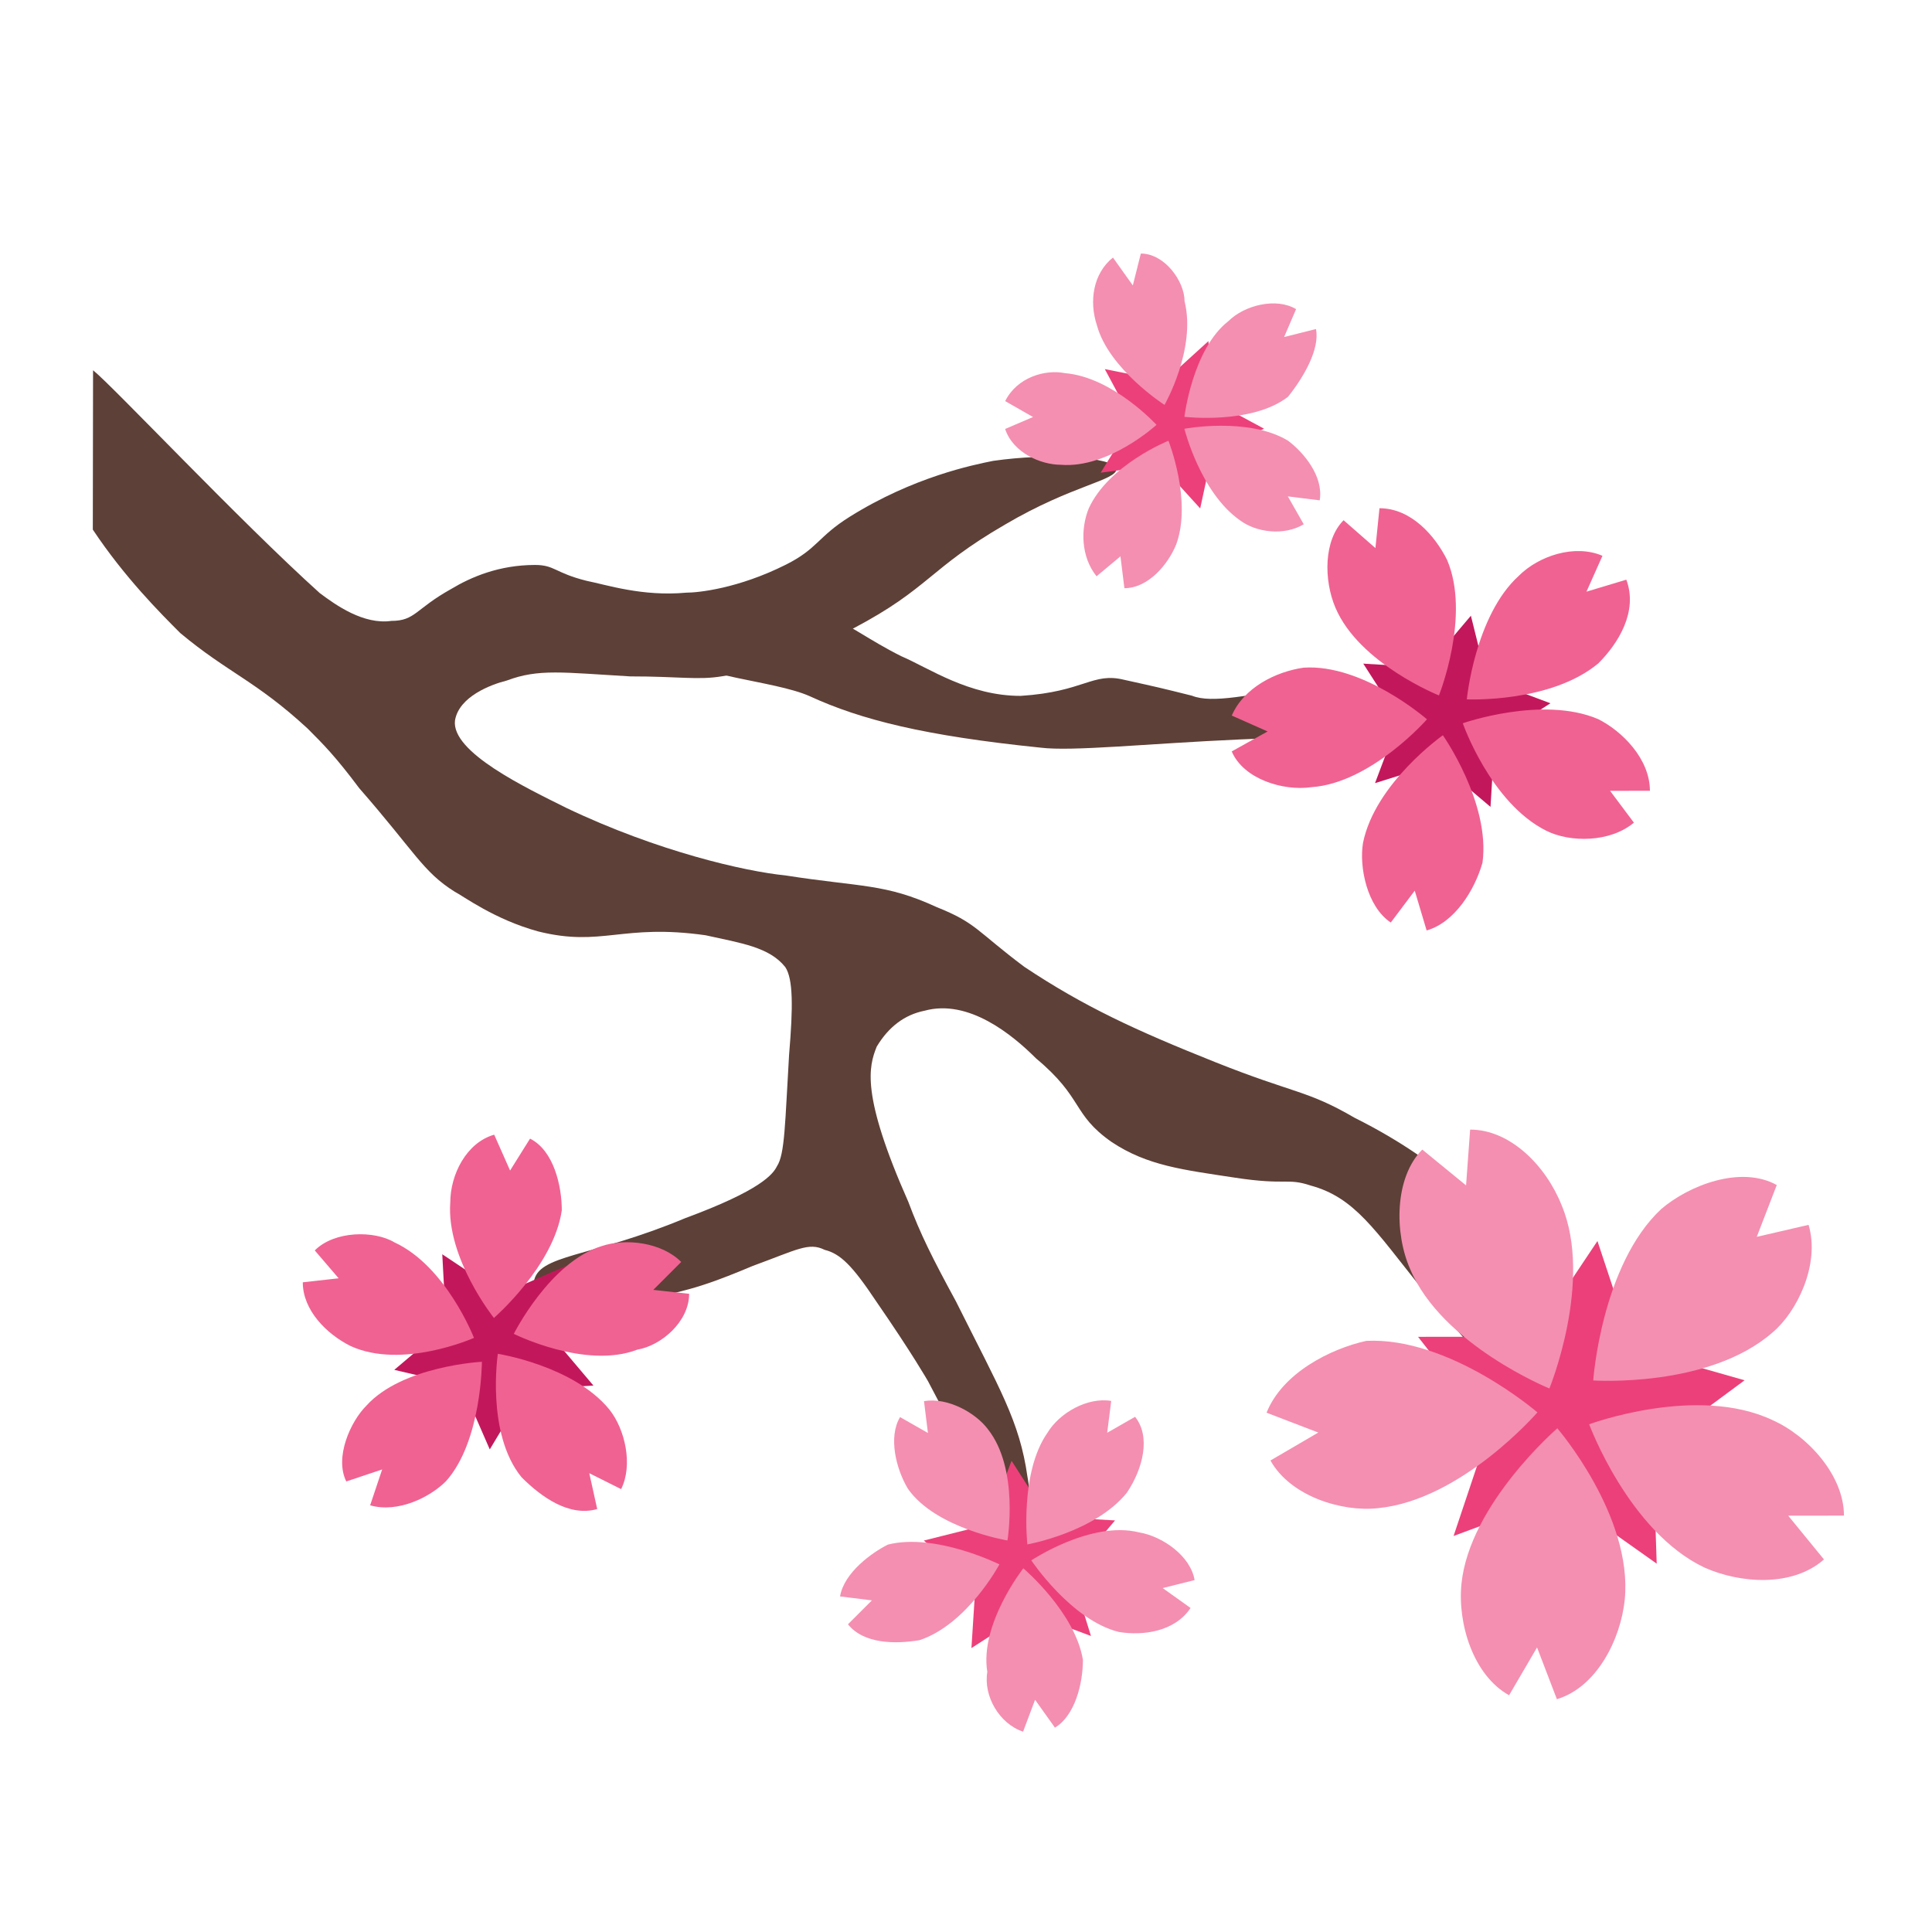 <svg viewBox="0 0 97 97" fill="none" xmlns="http://www.w3.org/2000/svg">
<path d="M40.645 34.95C43.243 36.147 46.442 36.944 52.241 37.537C53.84 37.736 57.641 37.331 62.241 37.126C66.041 36.922 69.84 37.518 70.042 36.117C70.243 35.517 69.444 34.718 69.044 34.518C68.245 33.919 67.245 34.12 66.045 34.322C62.644 34.925 60.844 35.328 59.844 34.929C58.245 34.53 58.245 34.53 56.446 34.132C54.846 33.734 54.445 34.735 51.245 34.938C48.645 34.941 46.647 33.543 45.248 32.945C43.649 32.147 42.651 31.348 41.252 30.749C38.653 29.752 34.85 31.756 34.649 32.957C34.647 33.957 38.846 34.152 40.645 34.95Z" fill="#5D4037"/>
<path d="M4.66 26.59C6.256 28.988 8.053 30.786 9.052 31.785C11.448 33.783 12.848 34.181 15.444 36.578C16.243 37.377 16.842 37.977 18.039 39.576C20.834 42.773 21.233 43.772 22.831 44.771C23.231 44.97 24.829 46.169 27.028 46.766C30.227 47.562 31.228 46.361 35.427 46.957C37.226 47.355 38.626 47.553 39.425 48.552C39.824 49.152 39.821 50.552 39.618 52.952C39.413 56.353 39.41 57.953 39.009 58.553C38.809 58.954 38.208 59.755 34.406 61.159C29.603 63.164 27.003 62.967 26.801 64.368C26.6 65.368 27.398 66.367 28.197 66.766C28.997 67.165 29.798 66.564 31.999 65.562C34.4 64.559 33.999 65.16 37.802 63.555C40.003 62.753 40.603 62.352 41.403 62.751C42.202 62.95 42.801 63.55 43.999 65.348C45.795 67.947 46.593 69.346 46.593 69.346C50.182 76.142 50.78 77.542 51.38 77.341C51.78 77.141 51.783 75.14 51.585 74.141C51.189 71.341 50.192 69.742 47.998 65.344C46.802 63.145 46.204 61.946 45.606 60.346C43.215 54.949 43.617 53.548 44.018 52.547C44.62 51.547 45.42 50.946 46.421 50.745C48.622 50.142 50.819 51.94 52.017 53.139C54.414 55.136 53.812 55.937 55.81 57.335C57.608 58.533 59.408 58.731 62.007 59.128C64.606 59.525 64.607 59.125 65.806 59.523C68.005 60.121 69.003 61.72 71.398 64.718C74.792 68.714 77.387 71.911 78.988 71.31C79.988 70.908 80.191 69.308 80.192 68.308C80.197 65.108 77.401 62.911 73.206 59.515C72.008 58.517 70.409 57.318 68.011 56.121C65.614 54.723 65.013 54.924 61.016 53.328C57.019 51.733 54.421 50.536 51.424 48.539C49.027 46.741 49.027 46.341 47.029 45.544C44.431 44.346 43.23 44.548 39.431 43.952C37.432 43.754 33.034 42.759 28.437 40.564C26.439 39.566 22.642 37.77 22.844 36.17C23.046 34.97 24.647 34.368 25.447 34.167C27.048 33.565 28.247 33.764 31.647 33.96C34.047 33.957 35.047 34.156 36.247 33.955C38.847 33.552 40.848 32.75 42.85 31.547C46.653 29.543 46.654 28.543 50.458 26.338C53.861 24.334 56.061 24.132 56.062 23.532C55.862 22.932 52.663 22.736 49.862 23.139C48.862 23.34 45.861 23.943 42.659 25.947C41.057 26.949 41.056 27.549 39.455 28.351C37.053 29.554 35.053 29.756 34.453 29.756C32.253 29.959 30.454 29.361 29.454 29.162C27.855 28.764 27.856 28.364 26.856 28.365C25.056 28.367 23.655 28.969 22.654 29.57C20.853 30.572 20.852 31.172 19.652 31.173C18.252 31.375 16.853 30.376 16.054 29.777C12.06 26.181 5.671 19.388 4.672 18.589L4.66 26.59Z" fill="#5D4037"/>
<path d="M74.834 40.512L72.238 38.315L69.036 39.319L70.241 36.117L68.446 33.319L71.645 33.515L73.849 30.913L74.644 34.112L77.842 35.309L75.04 37.112L74.834 40.512Z" fill="#C2185B"/>
<path d="M54.774 82.138L51.576 80.941L48.773 82.745L48.978 79.544L46.382 77.347L49.583 76.543L50.787 73.342L52.583 76.14L55.983 76.336L53.779 78.939L54.774 82.138ZM83.178 78.506L78.383 75.111L72.98 77.117L74.788 71.715L71.196 67.118L76.995 67.112L80.203 62.308L81.994 67.706L87.591 69.3L82.987 72.706L83.178 78.506Z" fill="#EC407A"/>
<path d="M24.59 72.771L23.195 69.572L19.796 68.776L22.399 66.573L22.205 62.973L25.201 64.969L28.403 63.566L27.598 66.967L29.794 69.565L26.394 69.768L24.59 72.771Z" fill="#C2185B"/>
<path d="M73.811 56.714L73.607 59.515L71.409 57.717C70.007 59.119 70.003 61.919 70.8 63.718C72.394 67.517 77.791 69.711 77.791 69.711C77.791 69.711 79.999 64.308 78.405 60.51C77.608 58.51 75.811 56.712 73.811 56.714ZM90.803 61.496L88.202 62.099L89.206 59.497C87.407 58.499 84.806 59.502 83.404 60.704C80.4 63.508 79.991 69.308 79.991 69.308C79.991 69.308 85.79 69.702 88.995 66.898C90.196 65.897 91.4 63.495 90.803 61.496ZM91.577 78.296L89.781 76.098L92.58 76.095C92.583 74.095 90.787 72.097 88.988 71.298C85.191 69.503 79.788 71.509 79.788 71.509C79.788 71.509 81.78 76.907 85.577 78.703C87.375 79.501 89.975 79.698 91.577 78.296ZM63.59 70.927L66.188 71.924L63.786 73.327C64.783 75.126 67.382 75.923 69.182 75.721C73.383 75.316 77.189 70.912 77.189 70.912C77.189 70.912 72.795 67.116 68.595 67.321C66.794 67.723 64.393 68.926 63.59 70.927ZM75.767 85.114L77.171 82.713L78.167 85.312C80.168 84.709 81.371 82.308 81.575 80.307C81.981 76.107 78.188 71.711 78.188 71.711C78.188 71.711 73.782 75.516 73.376 79.516C73.173 81.517 73.969 84.116 75.767 85.114Z" fill="#F48FB1"/>
<path d="M69.259 25.517L69.056 27.518L67.458 26.119C66.457 27.121 66.454 29.121 67.052 30.52C68.247 33.319 72.245 34.915 72.245 34.915C72.245 34.915 73.85 30.913 72.655 28.114C72.057 26.914 70.859 25.516 69.259 25.517ZM81.653 29.104L79.652 29.706L80.455 27.905C79.056 27.306 77.255 27.909 76.254 28.91C74.05 30.912 73.644 35.113 73.644 35.113C73.644 35.113 77.844 35.308 80.247 33.306C81.248 32.304 82.25 30.703 81.653 29.104ZM82.034 41.304L80.837 39.705L82.837 39.703C82.839 38.103 81.441 36.705 80.242 36.106C77.444 34.909 73.442 36.313 73.442 36.313C73.442 36.313 74.836 40.312 77.634 41.709C78.833 42.308 80.833 42.306 82.034 41.304ZM61.844 35.926L63.642 36.724L61.841 37.727C62.439 39.126 64.438 39.724 65.838 39.522C68.838 39.319 71.643 36.115 71.643 36.115C71.643 36.115 68.447 33.319 65.447 33.522C64.047 33.724 62.446 34.526 61.844 35.926ZM69.827 46.318L71.03 44.717L71.627 46.716C73.027 46.315 74.03 44.713 74.432 43.313C74.836 40.312 72.442 36.915 72.442 36.915C72.442 36.915 69.038 39.319 68.433 42.319C68.232 43.52 68.629 45.52 69.827 46.318Z" fill="#F06292"/>
<path d="M46.391 70.346L46.589 71.946L45.19 71.148C44.589 72.148 44.986 73.748 45.584 74.747C46.981 76.746 50.58 77.342 50.58 77.342C50.58 77.342 51.186 73.741 49.589 71.743C48.99 70.943 47.591 70.145 46.391 70.346ZM56.989 71.134L55.588 71.936L55.791 70.336C54.591 70.137 53.19 70.939 52.588 71.939C51.185 73.941 51.58 77.541 51.58 77.541C51.58 77.541 54.981 76.937 56.584 74.935C57.385 73.734 57.788 72.134 56.989 71.134ZM59.775 80.732L58.376 79.733L59.977 79.332C59.779 78.132 58.38 77.133 57.181 76.935C54.782 76.337 51.779 78.341 51.779 78.341C51.779 78.341 53.774 81.339 56.173 81.936C57.373 82.135 58.973 81.933 59.775 80.732ZM42.176 80.152L43.776 80.35L42.574 81.551C43.373 82.55 44.973 82.549 46.173 82.347C48.574 81.545 50.178 78.543 50.178 78.543C50.178 78.543 46.981 76.946 44.58 77.549C43.78 77.95 42.378 78.951 42.176 80.152ZM51.366 86.942L51.968 85.341L52.966 86.74C53.967 86.139 54.369 84.538 54.371 83.338C53.975 80.939 51.378 78.741 51.378 78.741C51.378 78.741 49.174 81.544 49.57 83.944C49.368 85.144 50.166 86.543 51.366 86.942Z" fill="#F48FB1"/>
<path d="M15.804 62.78L17.002 64.179L15.202 64.381C15.2 65.781 16.398 66.98 17.597 67.578C20.195 68.775 23.797 67.171 23.797 67.171C23.797 67.171 22.402 63.573 19.804 62.376C18.805 61.776 16.805 61.779 15.804 62.78ZM26.612 57.167L25.61 58.769L24.812 56.969C23.412 57.371 22.61 58.972 22.607 60.372C22.403 63.173 24.798 66.17 24.798 66.17C24.798 66.17 27.802 63.567 28.206 60.766C28.208 59.566 27.811 57.766 26.612 57.167ZM34.6 64.959L32.8 64.761L34.202 63.359C33.204 62.361 31.404 62.162 30.204 62.564C27.602 63.367 25.797 66.969 25.797 66.969C25.797 66.969 29.394 68.765 31.996 67.762C33.196 67.561 34.598 66.359 34.6 64.959ZM17.386 74.379L19.187 73.777L18.584 75.578C19.984 75.976 21.585 75.174 22.386 74.373C24.189 72.371 24.195 68.371 24.195 68.371C24.195 68.371 20.195 68.576 18.392 70.578C17.591 71.379 16.788 73.18 17.386 74.379ZM29.984 75.765L29.586 73.965L31.185 74.764C31.787 73.563 31.39 71.763 30.591 70.764C28.795 68.566 24.996 67.97 24.996 67.97C24.996 67.97 24.39 71.971 26.186 74.169C27.185 75.168 28.583 76.167 29.984 75.765Z" fill="#F06292"/>
<path d="M60.258 25.527L58.262 23.329L55.261 23.733L56.865 21.131L55.469 18.532L58.468 19.129L60.671 17.126L60.867 20.126L63.464 21.523L60.863 22.727L60.258 25.527Z" fill="#EC407A"/>
<path d="M50.467 20.138L51.866 20.937L50.465 21.538C50.863 22.738 52.262 23.336 53.262 23.335C55.662 23.532 58.065 21.33 58.065 21.33C58.065 21.33 55.869 18.932 53.469 18.735C52.47 18.536 51.069 18.937 50.467 20.138ZM57.278 12.73L56.876 14.331L55.878 12.931C54.877 13.733 54.675 15.133 55.073 16.333C55.669 18.532 58.467 20.329 58.467 20.329C58.467 20.329 60.071 17.527 59.474 15.128C59.476 14.128 58.478 12.729 57.278 12.73ZM66.072 16.52L64.471 16.922L65.073 15.521C64.075 14.922 62.474 15.324 61.673 16.125C59.871 17.527 59.466 20.928 59.466 20.928C59.466 20.928 62.865 21.324 64.667 19.922C65.468 18.921 66.27 17.52 66.072 16.52ZM55.054 28.934L56.255 27.932L56.453 29.532C57.653 29.531 58.654 28.329 59.056 27.329C59.859 25.128 58.664 22.129 58.664 22.129C58.664 22.129 55.662 23.332 54.659 25.534C54.257 26.534 54.255 27.934 55.054 28.934ZM65.457 26.322L64.659 24.922L66.259 25.121C66.461 23.92 65.463 22.721 64.663 22.122C62.665 20.924 59.465 21.528 59.465 21.528C59.465 21.528 60.26 24.727 62.258 26.125C63.057 26.724 64.456 26.923 65.457 26.322Z" fill="#F48FB1"/>
</svg>
